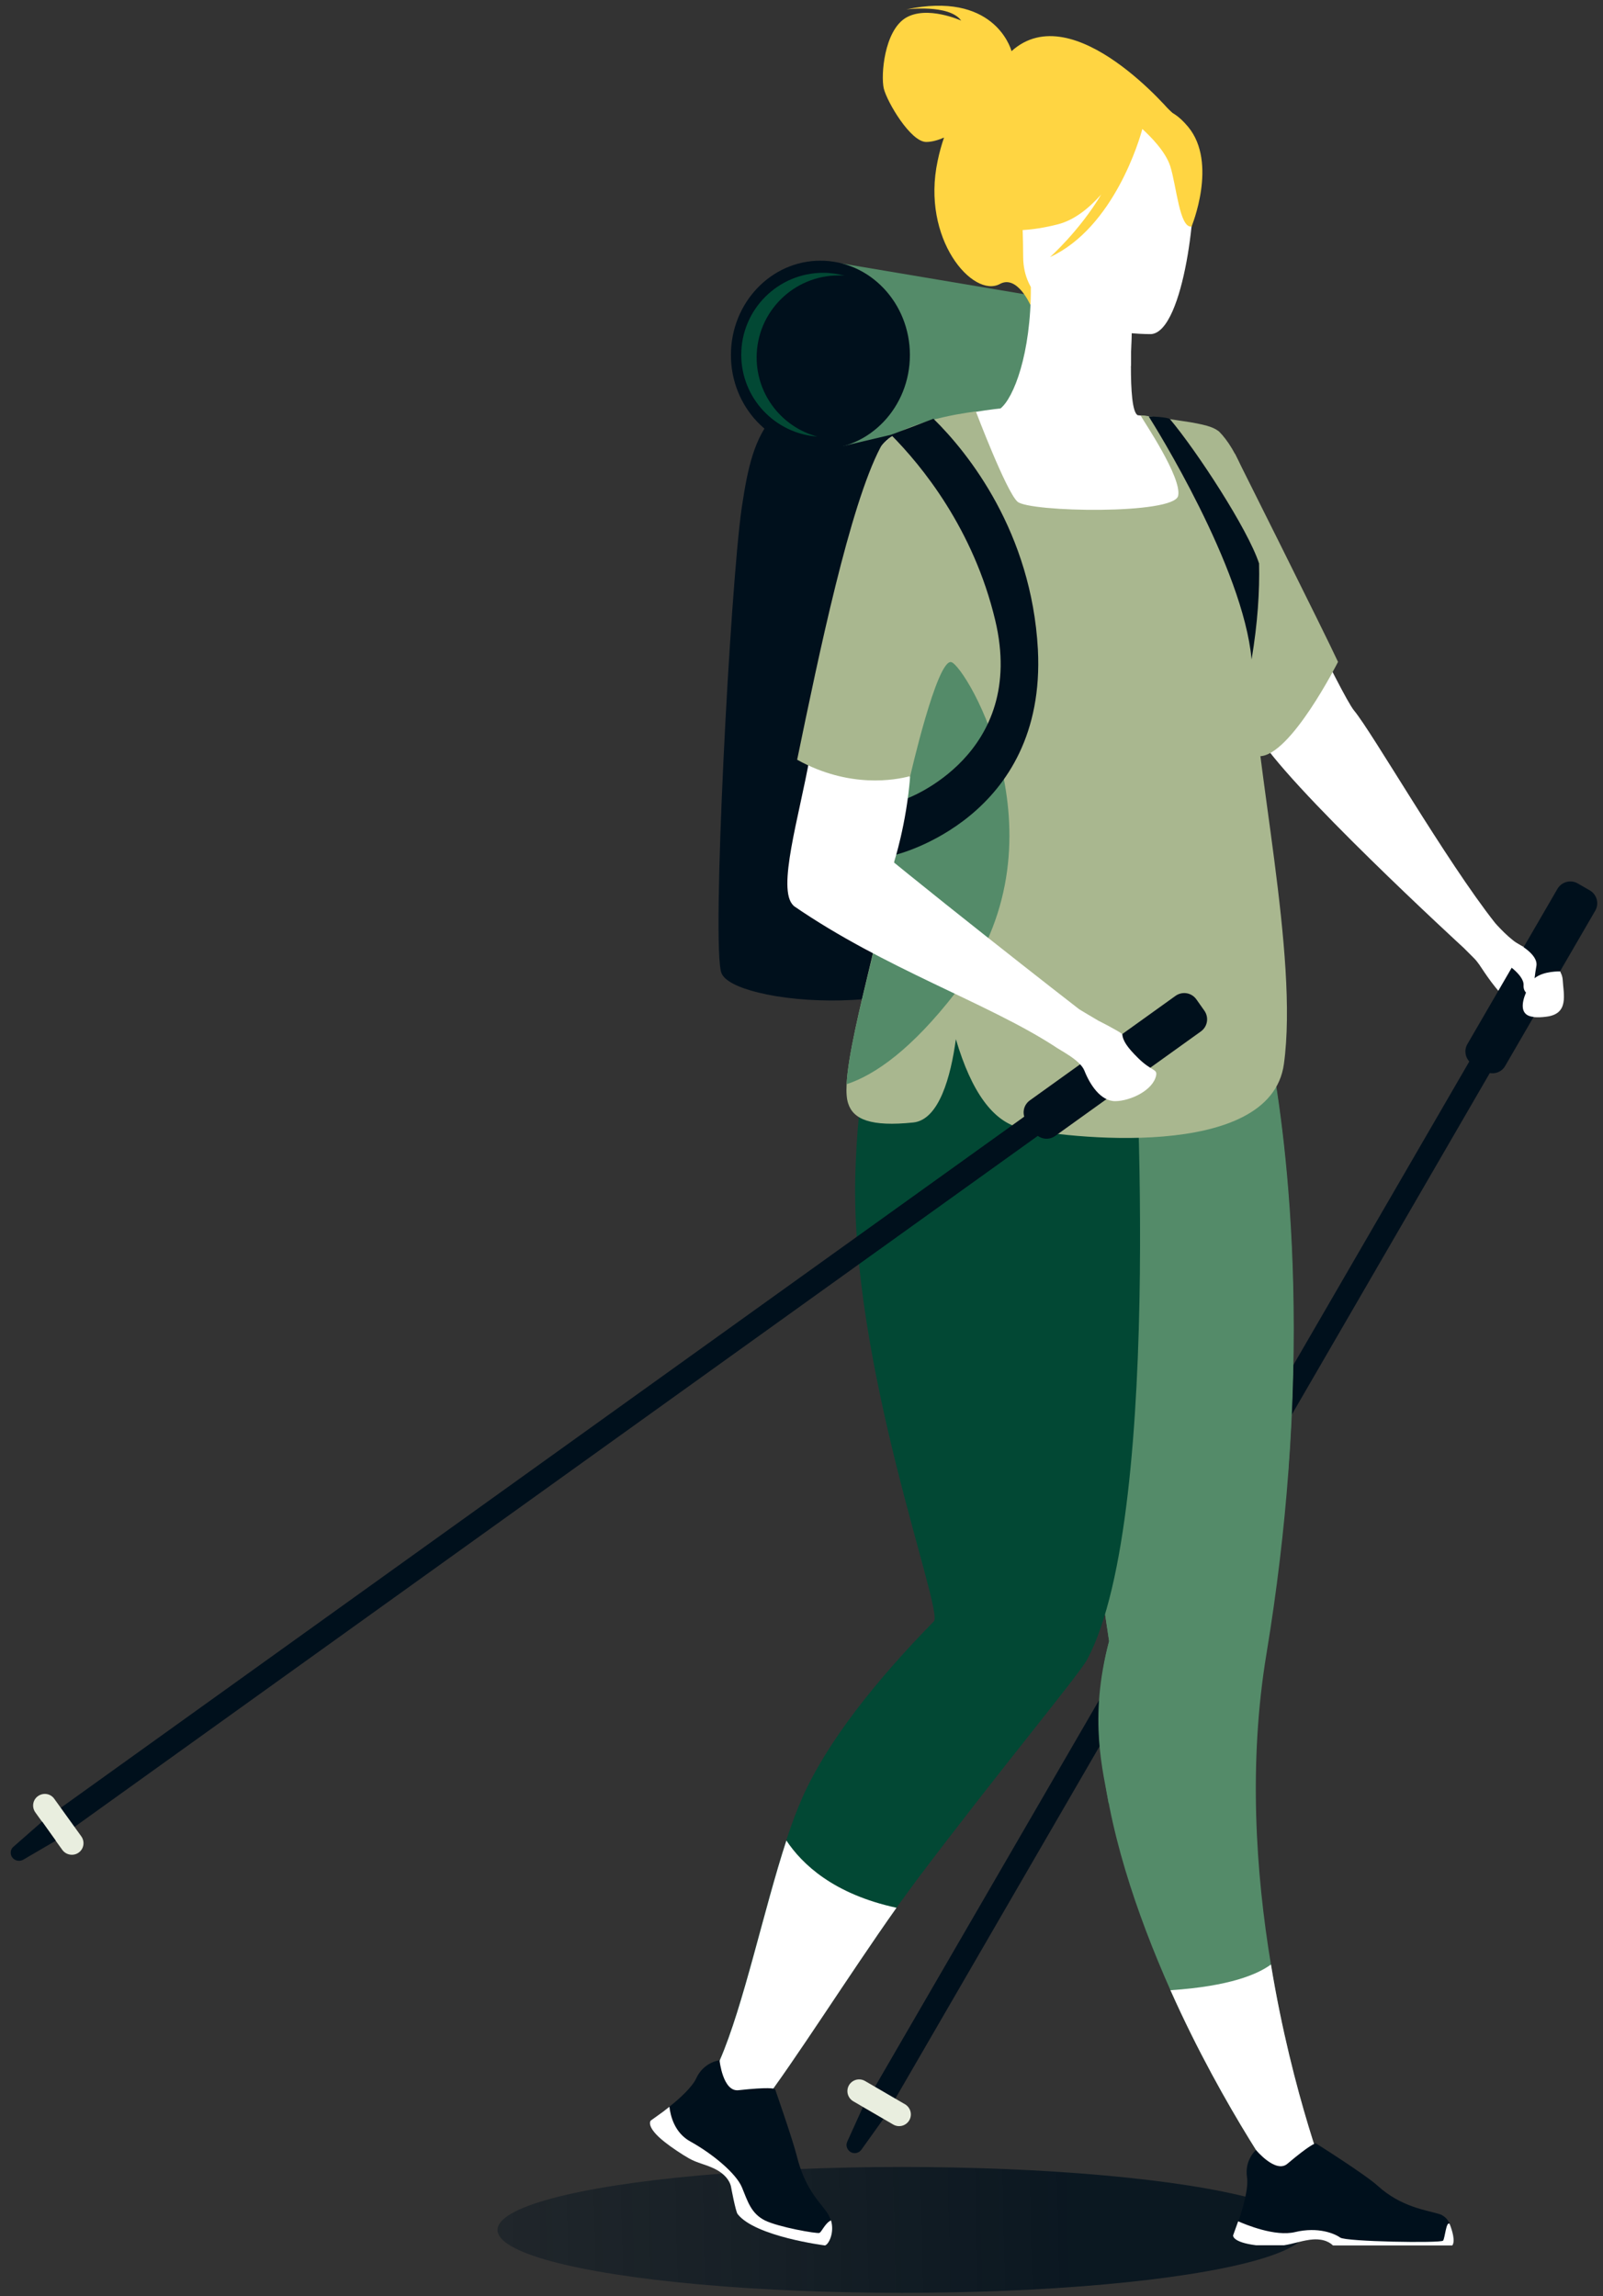 <svg width="148" height="212" viewBox="0 0 148 212" fill="none" xmlns="http://www.w3.org/2000/svg">
<rect x="0" y="0" width="148" height="212" fill="#333333" stroke="none"/>
<ellipse cx="83.277" cy="205.894" rx="37.343" ry="5.812" fill="url(#paint0_linear)" fill-opacity="0.79"/>
<path d="M146.383 83.835L144.504 82.746L80.167 193.742L82.046 194.831L146.383 83.835Z" fill="#00101C"/>
<path d="M66.613 89.857C66.897 90.568 68.176 91.197 70.003 91.643C74.104 92.658 81.025 92.8 86.06 90.933C91.479 88.923 95.397 60.343 97.062 45.687C97.65 40.572 97.955 37.161 97.955 37.161C97.955 37.161 94.849 32.289 82.812 33.913C70.795 35.537 69.577 39.597 68.481 46.884C67.425 54.172 65.659 87.543 66.613 89.857Z" fill="#00101C"/>
<path d="M77.617 24.312L100.778 28.21L99.012 36.187L77.78 41.201L77.617 24.312Z" fill="#548B69"/>
<path d="M75.746 41.487C80.309 41.487 84.008 37.588 84.008 32.779C84.008 27.969 80.309 24.07 75.746 24.07C71.183 24.07 67.484 27.969 67.484 32.779C67.484 37.588 71.183 41.487 75.746 41.487Z" fill="#00101C"/>
<path d="M69.858 33.003C69.858 28.821 73.248 25.431 77.43 25.431C77.613 25.431 77.795 25.431 77.978 25.451C77.349 25.289 76.699 25.188 76.009 25.188C71.827 25.188 68.438 28.577 68.438 32.759C68.438 36.758 71.543 40.026 75.461 40.31C72.254 39.458 69.858 36.514 69.858 33.003Z" fill="#024834"/>
<path d="M144.277 90.447C144.175 89.067 142.166 87.869 140.887 87.504C139.872 87.219 138.532 85.778 138.045 85.23C133.478 79.445 126.718 67.651 125.013 65.601C124.404 64.85 122.516 61.054 120.06 56.142C118.416 52.833 116.528 49.058 114.6 45.363C111.656 46.439 108.104 47.901 105.039 49.646C106.886 52.59 109.342 56.528 111.494 60.06C113.483 63.307 115.229 66.231 116.021 67.692C118.457 72.219 135.142 87.524 135.142 87.524L136.076 88.458C136.259 88.641 136.421 88.844 136.563 89.046C137.091 89.818 138.045 91.381 139.547 92.741C140.461 93.573 141.049 94.101 142.734 93.878C144.886 93.634 144.358 91.848 144.277 90.447Z" fill="white"/>
<path d="M114.015 41.891C114.015 41.891 122.338 58.515 123.535 61.114C123.535 61.114 119.131 69.862 116.268 69.822C113.406 69.781 114.015 41.891 114.015 41.891Z" fill="#A9B78F"/>
<path d="M93.391 4.724C93.269 4.278 91.625 -0.817 83.667 0.868C83.667 0.868 87.646 0.36 88.742 1.903C88.742 1.903 85.576 0.462 83.607 1.659C81.638 2.877 81.313 6.937 81.597 8.175C81.901 9.414 84.073 13.108 85.515 13.108C86.063 13.108 86.651 12.925 87.159 12.702C86.936 13.351 86.733 14.062 86.57 14.854C85.028 22.08 89.838 27.561 92.315 26.221C93.898 25.348 95.116 28.129 95.116 28.129L108.331 10.611C108.351 10.591 99.135 -0.472 93.391 4.724Z" fill="#FFD542"/>
<path d="M114.157 91.299C108.148 72.116 114.725 67.955 114.116 58.354C113.487 48.752 106.057 38.44 106.057 38.44C106.057 38.44 105.672 38.4 105.042 38.339C104.535 38.075 104.413 35.984 104.413 33.792C104.413 31.153 104.616 28.352 104.616 28.352L95.705 26.586L95.177 26.484C95.198 32.696 93.574 36.756 92.376 37.71C91.26 37.831 86.51 38.44 83.587 39.658C82.49 40.125 81.638 40.673 81.354 41.303C78.897 46.682 76.462 60.262 74.757 69.944C73.802 75.344 71.691 82.164 73.254 83.605L82.49 80.114C82.835 78.47 83.424 75.08 84.419 71.385C84.561 70.837 84.378 70.147 84.52 69.579C86.266 74.329 87.159 76.521 87.118 78.571C87.058 81.494 85.068 84.113 80.927 93.389C78.674 98.525 120.287 110.887 114.157 91.299Z" fill="white"/>
<path d="M104.614 28.352C104.614 28.352 104.411 31.153 104.411 33.792C99.418 33.65 96.799 29.103 95.703 26.586L104.614 28.352Z" fill="white"/>
<path d="M94.789 25.63C94.789 25.63 92.17 21.51 91.541 17.978C91.094 15.461 92.373 6.123 101.772 7.463C101.772 7.463 104.492 7.727 107.07 9.472C109.1 10.853 112.043 13.816 108.755 21.977L107.902 24.737L94.789 25.63Z" fill="#FFD542"/>
<path d="M106.28 30.849C106.28 30.849 94.487 31.052 94.466 23.703C94.466 16.355 92.924 11.423 100.454 10.996C107.985 10.57 109.447 13.371 110.056 15.807C110.665 18.263 109.345 30.625 106.28 30.849Z" fill="white"/>
<path d="M122.74 202.092L118.965 203.025C118.965 203.025 113.017 194.865 108.064 183.762C104.938 176.718 102.198 168.68 101.65 161.19C101.406 157.8 101.589 154.531 102.401 151.527C102.401 151.527 101.345 144.423 99.904 134.923C98.301 124.367 96.21 110.889 94.586 100.963L95.581 100.679L116.712 94.406C116.712 94.406 120.853 110.584 118.945 135.958C118.559 141.155 117.909 146.757 116.935 152.664C115.25 162.773 115.94 172.943 117.341 181.387C119.31 193.485 122.74 202.092 122.74 202.092Z" fill="#548B69"/>
<path d="M118.924 135.953L102.36 166.523C101.894 163.722 100.452 158.749 102.401 151.543C102.401 151.543 101.345 144.438 99.904 134.938C98.301 124.383 96.21 110.905 94.586 100.978L95.581 100.694L116.712 94.422C116.671 94.402 120.812 110.58 118.924 135.953Z" fill="#548B69"/>
<path d="M100.373 153.229C99.622 154.63 92.192 163.562 84.743 173.447C84.114 174.3 83.444 175.213 82.754 176.167C78.369 182.358 73.294 190.417 70.27 194.355C67.529 197.928 65.053 193.462 66.433 190.255C68.626 185.22 70.473 176.431 72.584 169.956C73.071 168.454 73.579 167.094 74.106 165.916C76.38 160.821 80.825 155.219 86.225 149.697C87.158 148.743 78.389 125.846 78.978 108.186C79.201 101.183 80.176 95.033 82.409 91.277L104.595 92.374C104.636 92.353 107.681 139.528 100.373 153.229Z" fill="#024834"/>
<path d="M109.709 11.726C107.882 9.513 106.522 10 105.73 10.67C99.397 7.158 91.46 10.954 91.46 10.954C90.669 16.232 90.547 20.657 90.547 20.657C90.547 20.657 92.699 21.977 97.651 20.718C99.174 20.332 100.514 19.256 101.671 17.957C99.661 21.327 96.941 23.742 96.941 23.742C102.868 21.002 105.243 12.781 105.467 11.908C106.177 12.558 107.598 13.958 108.044 15.339C108.633 17.206 108.897 21.063 110.013 20.921C110.013 20.901 112.449 15.055 109.709 11.726Z" fill="#FFD542"/>
<path d="M78.165 100.111C78.124 100.862 78.165 101.45 78.307 101.877C78.774 103.358 80.398 104.049 84.316 103.643C86.711 103.399 87.787 99.38 88.253 95.949C89.695 100.841 91.704 103.602 94.302 104.17C98.098 105.023 117.281 107.337 118.539 98.243C119.92 88.216 115.779 70.474 115.555 60.893C116.124 57.503 116.306 54.56 116.246 52.023C116.083 45.202 114.094 41.386 112.551 39.843C112.125 39.519 111.678 39.295 109.933 38.991C109.039 38.849 107.801 38.666 106.035 38.422C106.035 38.422 105.284 38.321 105.304 38.361C105.629 38.95 109.121 44.086 108.776 45.771C108.431 47.537 95.013 47.293 93.937 46.319C92.882 45.344 90.101 37.996 90.101 37.996C90.101 37.996 84.64 38.585 81.981 40.533C81.981 40.533 81.981 40.554 82.001 40.574C81.677 40.797 81.433 41.041 81.291 41.305C78.449 46.725 75.607 60.406 73.598 70.15C78.449 72.829 82.671 72.017 83.991 71.672C82.326 82.918 78.429 94.995 78.165 100.111Z" fill="#A9B78F"/>
<path d="M106.055 38.441C106.055 38.441 106.055 38.462 106.075 38.482C106.603 39.314 114.783 52.387 115.555 60.892C116.123 57.502 116.306 54.559 116.245 52.021C115.189 48.814 110.48 41.628 108.024 38.705C107.861 38.502 106.055 38.441 106.055 38.441Z" fill="#00101C"/>
<path d="M108.066 183.762C113.019 194.885 118.967 203.025 118.967 203.025L122.763 202.092C122.763 202.092 119.332 193.485 117.343 181.387C116.125 182.28 113.567 183.396 108.066 183.762Z" fill="white"/>
<path d="M115.964 207.309H118.562C119.435 207.166 120.064 206.923 120.957 206.801C122.317 206.618 122.926 207.187 123.048 207.309C123.068 207.329 123.068 207.329 123.068 207.329H134.091C134.375 206.943 134.111 206.009 133.847 205.34C133.664 204.873 133.279 204.528 132.812 204.406C131.634 204.061 129.341 203.756 127.23 201.848C126.052 200.772 121.505 197.91 121.505 197.91H121.485C121.383 197.91 120.917 198.052 118.846 199.798C117.77 200.691 115.964 198.519 115.964 198.519C115.964 198.519 115.619 198.803 115.375 199.331C115.172 199.737 115.03 200.326 115.131 201.016C115.294 202.011 114.766 203.858 114.34 205.096C114.076 205.847 113.873 206.395 113.873 206.395C113.873 206.395 113.731 207.024 115.964 207.309Z" fill="#00101C"/>
<path d="M115.96 207.31H118.558C119.431 207.168 120.06 206.925 120.953 206.803C122.313 206.62 122.922 207.188 123.044 207.31C123.065 207.331 123.065 207.331 123.065 207.331H134.087C134.371 206.945 134.107 206.011 133.843 205.341C133.518 205.037 133.417 206.64 133.234 206.884C133.052 207.128 124.242 206.985 123.734 206.6C123.227 206.234 121.704 205.585 119.573 206.092C117.726 206.539 115.006 205.402 114.316 205.098C114.052 205.849 113.849 206.397 113.849 206.397C113.849 206.397 113.727 207.026 115.96 207.31Z" fill="white"/>
<path d="M78.164 100.109C80.803 99.236 84.172 96.882 88.232 91.644C98.97 77.76 89.146 61.44 87.826 61.135C86.507 60.831 84.03 71.691 84.03 71.691C83.766 74.045 83.178 76.522 82.691 78.937C82.65 79.181 82.569 79.404 82.549 79.648C82.102 82.449 82.386 85.128 81.777 87.727C81.757 87.788 80.62 87.97 80.62 88.011C79.362 93.126 78.286 97.531 78.164 100.109Z" fill="#548B69"/>
<path d="M102.891 26.527C102.891 26.527 103.114 27.44 105.367 27.257C105.367 27.257 107.255 27.115 107.194 26.121C107.194 26.121 105.347 25.43 102.891 26.527Z" fill="white"/>
<path d="M82.773 176.149C78.388 182.34 73.314 190.399 70.289 194.337C67.549 197.909 65.073 193.444 66.453 190.236C68.645 185.202 70.492 176.413 72.603 169.938C74.045 172.109 76.947 174.89 82.773 176.149Z" fill="white"/>
<path d="M76.176 207.326C76.176 207.326 69.721 206.514 68.097 204.423C67.914 204.18 67.488 201.906 67.488 201.886C67.447 201.703 67.244 200.871 65.965 200.242C65.133 199.836 64.402 199.734 63.611 199.288C63.022 198.963 61.906 198.212 61.378 197.786C59.551 196.344 60.079 195.796 60.079 195.796C60.079 195.796 60.566 195.451 61.236 194.964C61.418 194.822 61.601 194.68 61.804 194.517C62.799 193.726 63.915 192.691 64.28 191.899C64.585 191.229 65.052 190.823 65.458 190.579C65.986 190.275 66.432 190.234 66.432 190.234C66.432 190.234 66.737 193.157 68.178 192.995C70.959 192.691 71.466 192.833 71.547 192.894L71.568 192.914C71.568 192.914 73.171 197.501 73.577 199.105C74.288 201.967 75.546 203.185 76.297 204.2C76.48 204.464 76.622 204.728 76.683 204.992C77.048 206.088 76.561 207.184 76.176 207.326Z" fill="#00101C"/>
<path d="M76.176 207.328C76.176 207.328 69.721 206.516 68.097 204.425C67.914 204.182 67.488 201.908 67.488 201.888C67.447 201.705 67.244 200.873 65.965 200.244C65.133 199.838 64.402 199.736 63.611 199.29C63.022 198.965 61.906 198.214 61.378 197.788C59.551 196.346 60.079 195.798 60.079 195.798C60.079 195.798 60.566 195.453 61.236 194.966C61.418 194.824 61.601 194.682 61.804 194.52C61.906 195.372 62.271 196.915 63.732 197.727C65.823 198.884 67.975 200.69 68.503 201.969C69.03 203.248 69.335 204.364 70.614 205.014C71.892 205.643 75.384 206.252 75.648 206.171C75.851 206.11 76.176 205.258 76.724 205.014C77.048 206.09 76.561 207.186 76.176 207.328Z" fill="white"/>
<path d="M86.183 38.664L82.266 40.146C85.108 43.008 89.878 48.834 91.887 57.278C94.851 69.701 83.707 73.74 83.707 73.74L82.733 78.754L82.712 78.917C82.712 78.917 96.637 75.567 95.825 59.958C95.237 49.159 89.431 41.851 86.183 38.664Z" fill="#00101C"/>
<path d="M137.089 98.911L135.993 98.281C135.323 97.896 135.1 97.043 135.486 96.394L143.788 82.083C144.174 81.413 145.026 81.19 145.676 81.575L146.772 82.205C147.442 82.59 147.665 83.443 147.279 84.093L138.977 98.403C138.612 99.073 137.759 99.296 137.089 98.911Z" fill="#00101C"/>
<path d="M82.466 196.163L78.772 194.012C78.265 193.707 78.082 193.058 78.386 192.53C78.691 192.022 79.34 191.84 79.868 192.144L83.563 194.296C84.07 194.6 84.253 195.25 83.948 195.778C83.644 196.285 82.994 196.468 82.466 196.163Z" fill="#E9EEDF"/>
<path d="M78.528 198.7C78.203 198.497 78.061 198.091 78.224 197.746L79.665 194.559L81.553 195.655L79.523 198.497C79.3 198.801 78.873 198.903 78.528 198.7Z" fill="#00101C"/>
<path d="M110.137 94.605L108.871 92.84L4.636 167.619L5.902 169.384L110.137 94.605Z" fill="#00101C"/>
<path d="M95.499 104.557L94.768 103.522C94.321 102.892 94.463 102.04 95.093 101.593L108.53 91.951C109.16 91.505 110.012 91.647 110.459 92.276L111.19 93.311C111.636 93.941 111.494 94.793 110.865 95.24L97.427 104.882C96.818 105.328 95.945 105.186 95.499 104.557Z" fill="#00101C"/>
<path d="M5.759 170.814L3.262 167.342C2.917 166.855 3.019 166.185 3.506 165.84C3.993 165.495 4.663 165.597 5.008 166.084L7.505 169.555C7.85 170.042 7.748 170.712 7.261 171.057C6.774 171.402 6.104 171.28 5.759 170.814Z" fill="#E9EEDF"/>
<path d="M1.13 171.5C0.907 171.196 0.947 170.749 1.252 170.505L3.891 168.191L5.149 169.957L2.125 171.723C1.78 171.906 1.353 171.805 1.13 171.5Z" fill="#00101C"/>
<path d="M78.122 75.953L73.25 83.626C81.633 89.411 91.174 92.598 97.345 96.597C97.933 97.023 99.74 97.876 100.126 98.871C100.613 100.109 101.608 101.692 102.988 101.672C104.368 101.651 106.459 100.677 106.743 99.297C106.865 98.688 106.317 98.911 105.099 97.713C104.084 96.719 103.658 96.09 103.617 95.481C103.15 95.115 101.405 94.242 101.405 94.242C100.329 93.613 99.638 93.187 99.638 93.187C99.618 93.187 83.562 80.683 78.122 75.953Z" fill="white"/>
<path d="M141.682 90.324C141.722 89.958 141.783 89.573 141.844 89.227C142.088 88.07 139.956 87.035 139.956 87.035L138.738 88.761C138.738 88.761 140.707 89.938 140.667 90.953C140.646 91.278 140.748 91.501 140.89 91.643C140.464 92.658 140.322 93.795 141.621 93.896C143.387 94.038 144.057 89.694 144.057 89.694C144.057 89.694 142.514 89.633 141.682 90.324Z" fill="white"/>
<path d="M82.529 79.649C82.529 79.649 83.686 76.137 84.031 71.691C84.031 71.691 81.575 77.111 82.529 79.649Z" fill="white"/>
<defs>
<linearGradient id="paint0_linear" x1="99.598" y1="202.215" x2="40.803" y2="203.651" gradientUnits="userSpaceOnUse">
<stop stop-color="#00101C"/>
<stop offset="1" stop-color="#00101C" stop-opacity="0.42"/>
</linearGradient>
</defs>
</svg>
